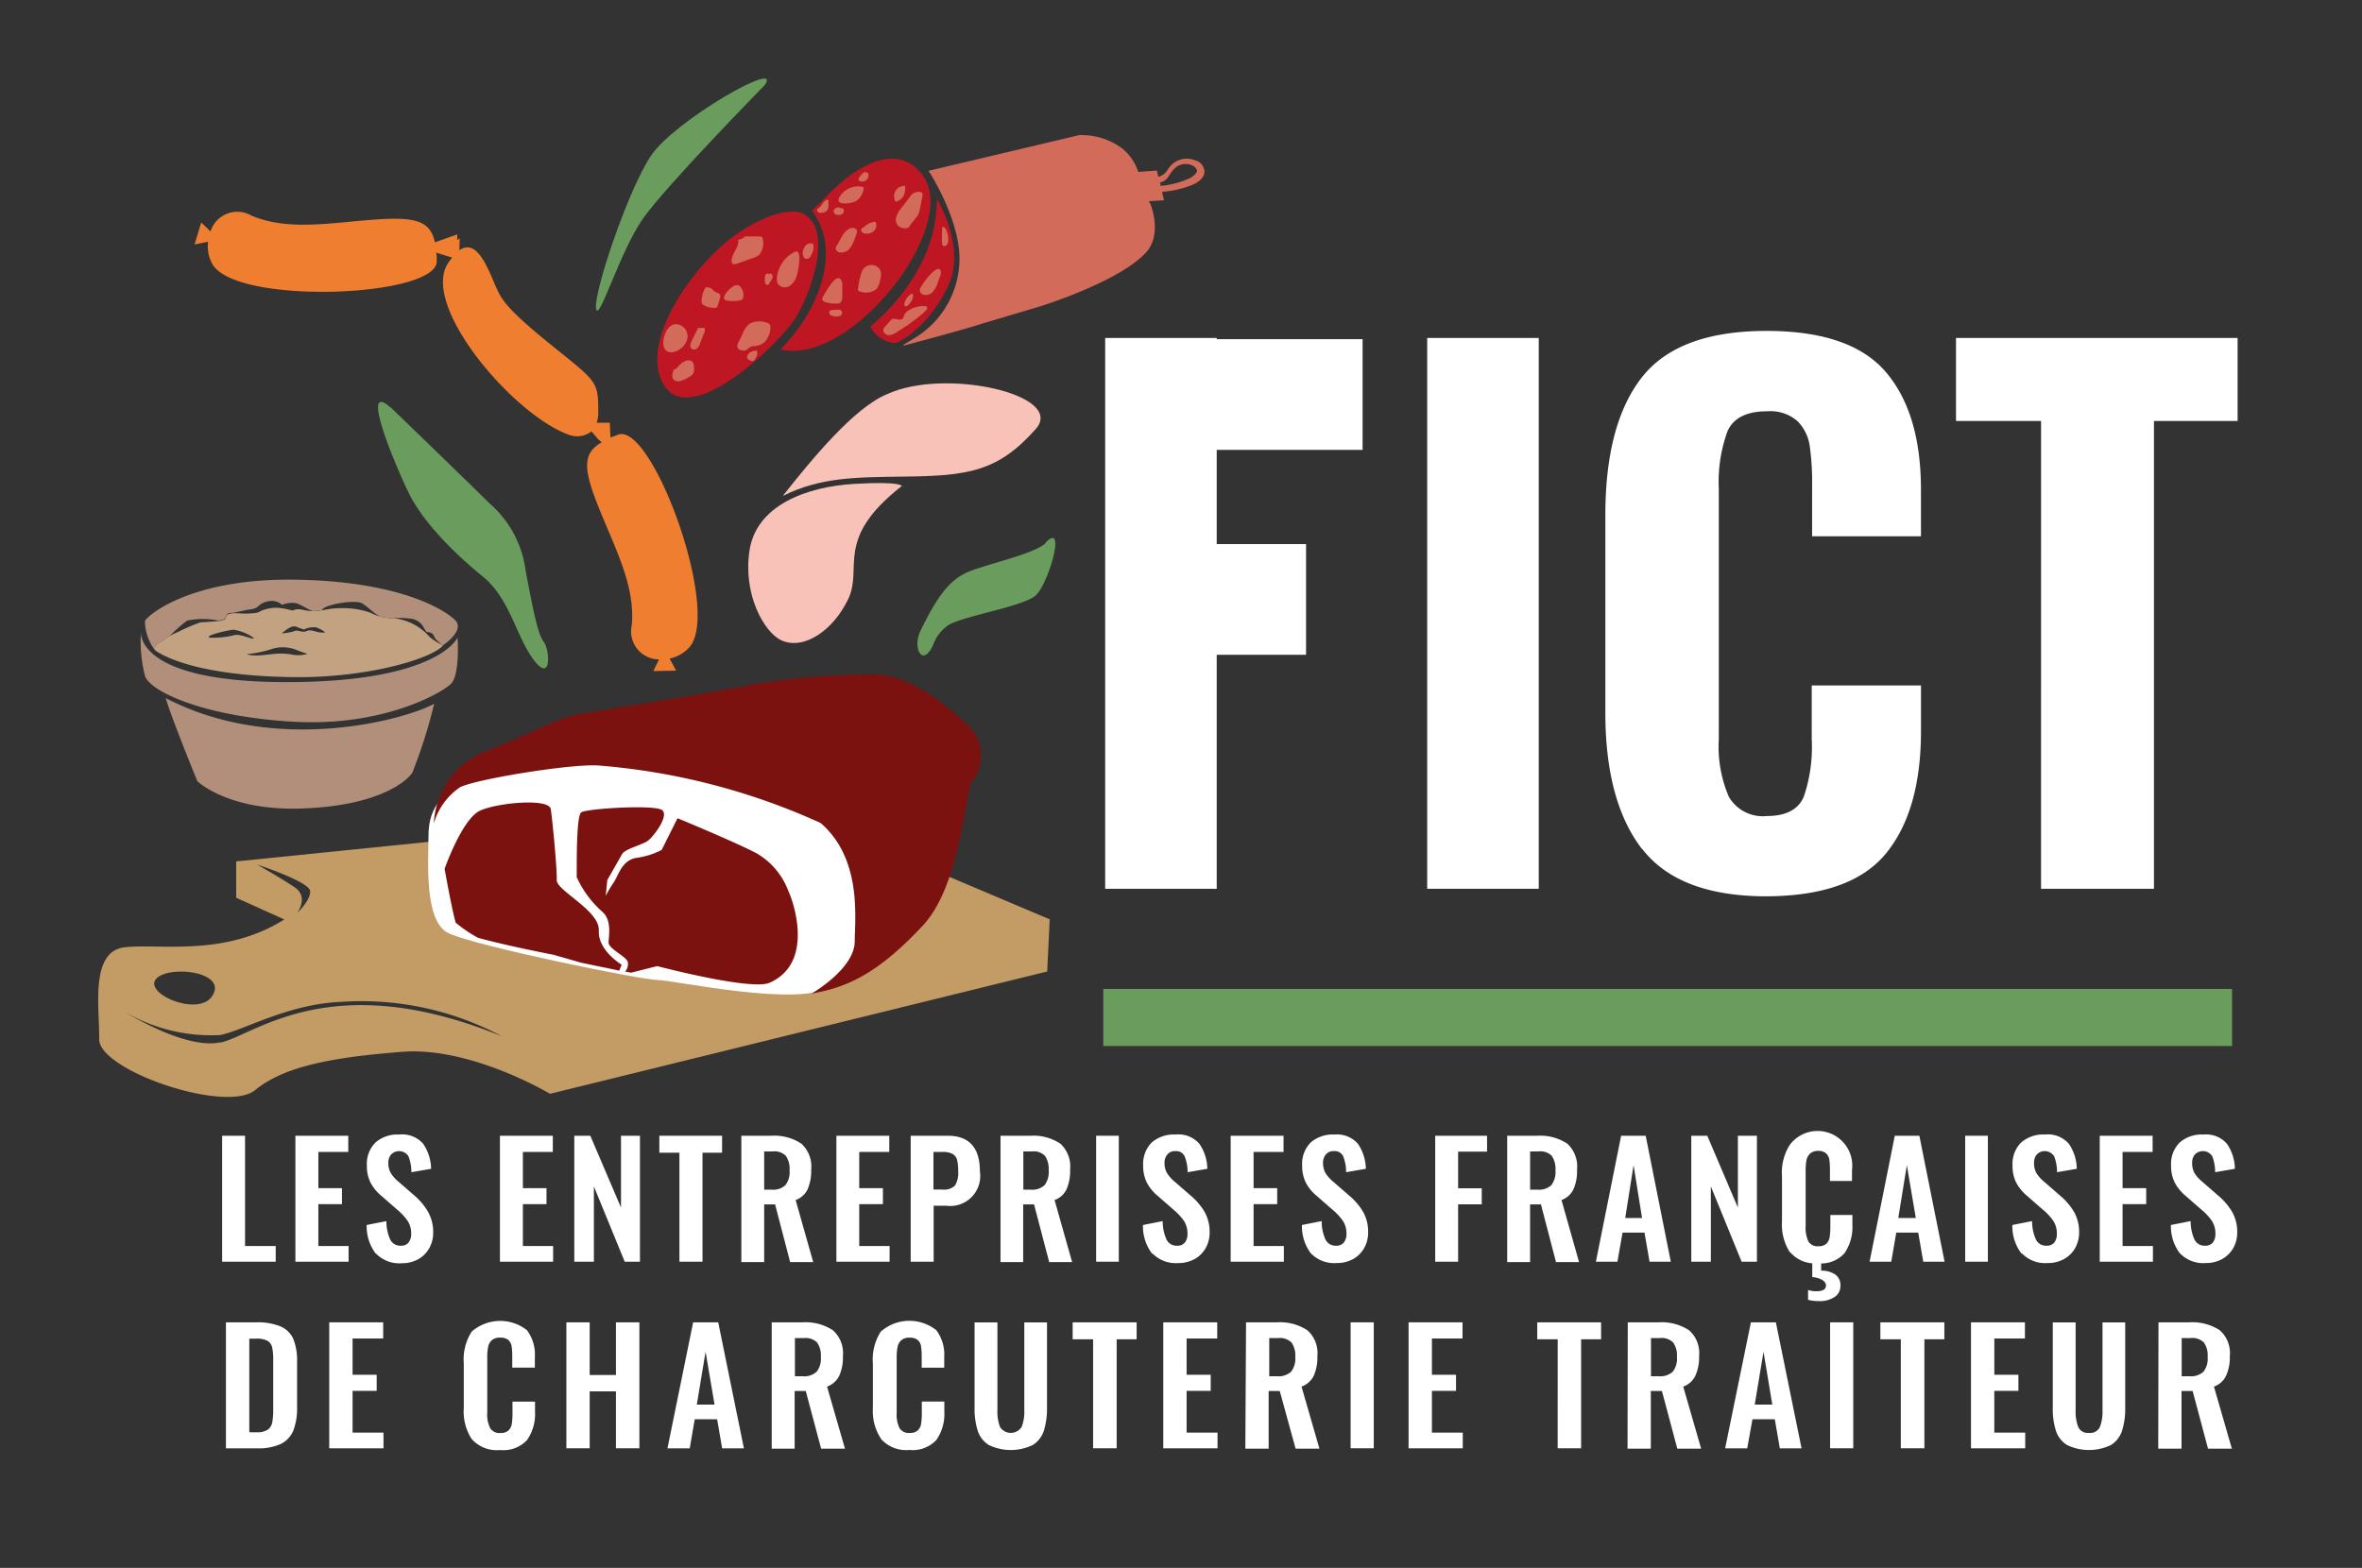 <svg xmlns="http://www.w3.org/2000/svg" xmlns:xlink="http://www.w3.org/1999/xlink" width="188.268" height="125" viewBox="0 0 188.268 125">
  <rect x="0" y="0" width="188.268" height="125" fill="#333333" stroke="none"/>
  <defs>
    <clipPath id="clip-path">
      <rect id="Rectangle_68" data-name="Rectangle 68" width="188.268" height="125" fill="none"/>
    </clipPath>
  </defs>
  <g id="Logo-FICT-OK" clip-path="url(#clip-path)">
    <path id="Tracé_106" data-name="Tracé 106" d="M22,79.94h0" transform="translate(-8.098 -29.424)" fill="#b28f7a"/>
    <line id="Ligne_5" data-name="Ligne 5" transform="translate(26.054 48.582)" fill="#b28f7a"/>
    <path id="Tracé_107" data-name="Tracé 107" d="M31.893,75.621a3.845,3.845,0,0,0,.48-.057h0c.114-.442,2.686-.878,3.223-.531s1.125.979,1.529,1.081h.221a.442.442,0,0,1-.088,0h-.07a3.829,3.829,0,0,0,.91.095,6.091,6.091,0,0,1,1.542.063,1.4,1.4,0,0,1,.79.575,3.558,3.558,0,0,0,.278.461.813.813,0,0,1,.474.139c.133.139.209.4.284.461a5.156,5.156,0,0,1,.392.367h0l.171.088c.449-.322,1.662-1.3.961-2-.859-.859-4.48-3.1-12.721-3.229S18.54,75.905,18.262,76.43a3.949,3.949,0,0,0,.784,2.306.632.632,0,0,1,.423-.594c.278-.088.3-.253.847-.556h-.032A11.152,11.152,0,0,1,21.618,76.4a6.186,6.186,0,0,1,2.528,0h-.082c.664-.076.6-.2.7-.423s.3-.183.531-.2h0l.948-.2c.436-.1.821-.076,1.024-.31a1.637,1.637,0,0,1,1.207-.436,1.264,1.264,0,0,1,.72.31A2.136,2.136,0,0,1,30.275,75c.367.076.979.518,1.371.632Z" transform="translate(-6.711 -26.919)" fill="#b28f7a"/>
    <rect id="Rectangle_62" data-name="Rectangle 62" width="8.891" height="43.912" transform="translate(113.758 26.945)" fill="#fff"/>
    <path id="Tracé_108" data-name="Tracé 108" d="M205.416,83.059q-2.926-3.792-2.926-10.875V56.442q0-7.261,2.9-10.976t9.946-3.716q6.717,0,9.517,3.286t2.793,9.4v3.684H218.97V54.079a20.9,20.9,0,0,0-.19-3.16,3.507,3.507,0,0,0-.979-1.978,3.273,3.273,0,0,0-2.408-.784q-2.446,0-3.16,1.573a11.76,11.76,0,0,0-.7,4.607V74.3a10.084,10.084,0,0,0,.809,4.607,3.133,3.133,0,0,0,3.04,1.517c1.485,0,2.49-.512,2.926-1.542a12.329,12.329,0,0,0,.632-4.581V70.016h8.708v3.634q0,6.319-2.768,9.732t-9.542,3.444q-7,0-9.921-3.792" transform="translate(-74.532 -15.367)" fill="#fff"/>
    <path id="Tracé_109" data-name="Tracé 109" d="M241.111,39.346H234.33V32.73h22.446v6.616h-6.667v37.3h-9Z" transform="translate(-78.423 -5.785)" fill="#fff"/>
    <path id="Tracé_110" data-name="Tracé 110" d="M125.959,68.26c-.79.834-4.386,1.624-6.035,2.256s-2.641,2.06-3.95,4.739c-.7,1.428.2,3.046,1.036,1.055a3.16,3.16,0,0,1,1.2-1.5c1.333-.758,5.953-1.466,6.951-2.363s2.477-5.978.771-4.19" transform="translate(-42.596 -24.986)" fill="#6a9c5d"/>
    <path id="Tracé_111" data-name="Tracé 111" d="M58.33,44.5c-.221.076-.43.158-.632.234l-.051-1.182H56.6a2.591,2.591,0,0,0,.126-.885c0-1.972-.076-2.313-2.022-3.918s-5.055-3.918-5.845-5.435c-.7-1.264-1.573-4.651-3.21-3.513l.038-.948-.2.133v-.449l-1.782.632c-.36-1.662-1.46-2.028-4.518-1.833-3.69.246-7.128.967-10.111-.3a2.231,2.231,0,0,0-3.254,1.264l-.746-.714-.524,1.75,1.074-.215a2.907,2.907,0,0,0,.373,1.833c2.035,3.254,17.94,2.566,17.852-.291a3.788,3.788,0,0,0-.038-.67l1.264.392c-.1.133-.209.265-.316.43-2.256,3.419,5.277,12.209,9.7,13.725a1.858,1.858,0,0,0,1.725-.3l.537.632.278.24c-1.472.847-1.491,2-.373,4.859,1.346,3.444,3.071,6.5,2.768,9.725a2.233,2.233,0,0,0,2.174,2.724l-.455.929,1.82-.032-.524-.961a2.919,2.919,0,0,0,1.6-.929c2.49-2.932-2.983-17.877-5.687-16.929" transform="translate(-9.04 -9.849)" fill="#f07e31"/>
    <path id="Tracé_112" data-name="Tracé 112" d="M66.886,101.68l-43.5,4.423V109l3.836,1.731c-4.815,3.014-9.927,1.9-12.721,2.218s-2,4.834-2.035,7.324,10.111,5.965,12.436,4.057,6.212-2.616,11.709-3.046S48.4,124.631,48.4,124.631l39.628-9.751.2-4.158ZM25.04,106.35s4.2,1.371,4.24,2.123-1.036,1.738-1.036,1.738.967-1.264-.2-2.047-3-1.814-3-1.814m-7.754,8.891c1.409-.815,5.371-.2,4.183,1.6s-6.1-.48-4.183-1.6m4.841,5.283c-2.812.632-7.709-2.477-7.709-2.477a13.607,13.607,0,0,0,7.653,1.9c1.757-.291,5.34-2.471,9.694-2.648a23.757,23.757,0,0,1,12.8,2.749c-13.612-5.574-19.627-.133-22.433.5" transform="translate(-4.56 -37.426)" fill="#c39b65"/>
    <path id="Tracé_113" data-name="Tracé 113" d="M75.3,96.358s-14.136-.961-17.428.689-3.842,3.16-3.842,5.055-.379,6.787,1.643,7.684c2.395,1.068,15.368,3.709,16.607,3.709s11.255,2.193,13.719.55,7.962-6.18,3.848-10.433-14.534-7.273-14.534-7.273" transform="translate(-19.878 -35.365)" fill="#fff"/>
    <path id="Tracé_114" data-name="Tracé 114" d="M68.371,111.429c.063-1.58-3.393-3.16-3.355-4.006s-.335-4.765-.474-5.649-4.2-.524-5.63.12-2.831,4.638-2.831,4.638.524,2.983.878,4.291a11.1,11.1,0,0,0,1.776,1.207c2.25.632,6.035,1.359,6.035,1.359l2.2.632,3.033.632.19-.474s-1.9-1.131-1.82-2.711" transform="translate(-20.642 -37.267)" fill="#7c120f"/>
    <path id="Tracé_115" data-name="Tracé 115" d="M89.47,108.17a5.833,5.833,0,0,0-2.37-2.641c-1.637-.872-6.319-2.806-6.319-2.806l-1.264,2.528a6.149,6.149,0,0,1-2,.632c-1.169.171-1.441,1.4-1.826,1.965a9.371,9.371,0,0,0-.632,1.068l.126-1.264s.935-1.637,1.175-2.066,1.63-.733,2.079-1.081,1.687-1.972,1.118-2.427-6.022-.133-6.452.183-.341,4.72-.36,5.156a8.136,8.136,0,0,0,2.054,2.774c.752.664.506,1.9.487,2.427s1.479,1.15,1.536,1.592a.91.91,0,0,1-.215.739l.48.088,2.073-.524s7.463,1.965,8.948,1.333c3.792-1.662,1.662-6.951,1.662-6.951Z" transform="translate(-26.778 -37.49)" fill="#7c120f"/>
    <path id="Tracé_116" data-name="Tracé 116" d="M96.932,88.869s-3.741-3.937-7.406-3.792a59.2,59.2,0,0,0-9.637.847c-2.047.461-9.416,1.611-12.638,2.174-2.092.082-4.379,1.555-8.436,3.122a6.548,6.548,0,0,0-4.095,5.738,5.264,5.264,0,0,1,2.073-2.869c1.144-.632,8.847-1.9,11.059-1.744a52.772,52.772,0,0,1,17.694,4.581c3.337,2.869,2.724,7.678,2.724,9.422,0,2.212-3.438,4.177-3.438,4.177,2.945-.493,5.4-1.719,8.847-5.4,2.686-2.875,3.16-8.594,3.848-11.375a3.577,3.577,0,0,0,.733-1.5c.07-.038.07-.076,0-.1a3.16,3.16,0,0,0-1.34-3.3" transform="translate(-20.141 -31.314)" fill="#7c120f"/>
    <path id="Tracé_117" data-name="Tracé 117" d="M48.693,51.139s6.471,6.256,7.905,7.684a8.506,8.506,0,0,1,2.85,5.34c.55,2.875.954,5.055,1.447,5.687s.632,3.318-.79,1.441-1.9-4.9-4.082-6.673-4.752-4.3-5.908-6.686-3.905-9.011-1.422-6.768" transform="translate(-17.552 -18.664)" fill="#6a9c5d"/>
    <path id="Tracé_118" data-name="Tracé 118" d="M88.607,10.446S80.8,18.4,78.92,21.069s-3.526,8.36-3.747,7.185,2.5-9.371,4.373-12.183,10.623-7.811,9.062-5.624" transform="translate(-27.665 -3.647)" fill="#6a9c5d"/>
    <path id="Tracé_119" data-name="Tracé 119" d="M134.057,19.682a.632.632,0,1,0-.815.689c.158-.164.847-.468.815-.689" transform="translate(-48.881 -7.044)" fill="#fff"/>
    <path id="Tracé_120" data-name="Tracé 120" d="M128.377,33.636a2.446,2.446,0,0,1,1.175,1.706,3.04,3.04,0,0,1-1.744.632.512.512,0,0,1-.4-.12.506.506,0,0,1-.095-.329,3.173,3.173,0,0,1,1.068-1.9" transform="translate(-46.86 -12.379)" fill="#fff"/>
    <path id="Tracé_121" data-name="Tracé 121" d="M131.792,34.054a1.087,1.087,0,0,0-.411-.67.7.7,0,0,0-.765-.032.518.518,0,0,0-.152.7.91.91,0,0,0,.8.234.708.708,0,0,0,.322-.07.234.234,0,0,0,.114-.278" transform="translate(-47.993 -12.24)" fill="#fff"/>
    <path id="Tracé_122" data-name="Tracé 122" d="M115.072,25.06s2.338,3.792.948,6.869-3.792,4.619-4.3,4.645a2.384,2.384,0,0,1-1.953-1.327s5.422-4.133,5.3-10.187" transform="translate(-40.404 -9.224)" fill="#be1622"/>
    <path id="Tracé_123" data-name="Tracé 123" d="M101.883,23.251s5.1-5.864,7.95-1.82S104.069,36.6,98.42,35.22c2.837-2.78,5.055-7.7,2.528-11.059Z" transform="translate(-36.226 -7.365)" fill="#be1622"/>
    <path id="Tracé_124" data-name="Tracé 124" d="M94.381,26.793s-1.586-.689-4.992,1.58-8.108,8.714-5.94,12.177,9.144-3.33,10.4-5.258,3.254-7.349.531-8.5" transform="translate(-30.513 -9.826)" fill="#be1622"/>
    <path id="Tracé_125" data-name="Tracé 125" d="M103.8,36.527c-.063.1-.126.227-.07.329a.335.335,0,0,0,.2.133,2.616,2.616,0,0,0,.942.133.569.569,0,0,0,.253-.057c.164-.1.183-.341.183-.537v-.8a.885.885,0,0,0-.107-.512c-.4-.569-1.226,1.03-1.4,1.308" transform="translate(-38.172 -12.919)" fill="#d36b5a"/>
    <path id="Tracé_126" data-name="Tracé 126" d="M105.091,39.081a.872.872,0,0,0-.284,0,.215.215,0,0,0-.1.411.632.632,0,0,0,.265.088.777.777,0,0,0,.48-.032.278.278,0,0,0,.107-.411c-.126-.139-.367-.044-.55-.107" transform="translate(-38.493 -14.366)" fill="#d36b5a"/>
    <path id="Tracé_127" data-name="Tracé 127" d="M108.554,33.887a5.8,5.8,0,0,0-.322,1.384.322.322,0,0,0,0,.19.3.3,0,0,0,.2.1,1.314,1.314,0,0,0,1.264-.215,1.517,1.517,0,0,0,.3-.758,1.074,1.074,0,0,0-.025-.8.815.815,0,0,0-1.39.07" transform="translate(-39.833 -12.307)" fill="#d36b5a"/>
    <path id="Tracé_128" data-name="Tracé 128" d="M106,29.275c-.183.272-.3.581-.487.853a.632.632,0,0,0-.107.215.36.36,0,0,0,.31.36.859.859,0,0,0,.822-.322,2.528,2.528,0,0,0,.411-.828c.114-.316.341-.676-.095-.79-.335-.082-.689.278-.853.512" transform="translate(-38.799 -10.583)" fill="#d36b5a"/>
    <path id="Tracé_129" data-name="Tracé 129" d="M108.822,28.426a1.5,1.5,0,0,1,.815-.442.12.12,0,0,1,.164.076.632.632,0,0,1-.145.632.878.878,0,0,1-.632.234.461.461,0,0,1-.36-.152.215.215,0,0,1,.088-.329" transform="translate(-39.981 -10.296)" fill="#d36b5a"/>
    <path id="Tracé_130" data-name="Tracé 130" d="M114.423,24.29a1.106,1.106,0,0,0-.291.3l-.7.91a2.079,2.079,0,0,0-.392.676.746.746,0,0,0,.139.733.847.847,0,0,0,.506.2.506.506,0,0,0,.259-.032c.133-.063.2-.209.272-.329a8.372,8.372,0,0,0,.556-.7,1.807,1.807,0,0,0,.145-.487l.19-.948a.5.5,0,0,0,0-.3c-.088-.183-.556-.107-.682,0" transform="translate(-41.594 -8.909)" fill="#d36b5a"/>
    <path id="Tracé_131" data-name="Tracé 131" d="M113.631,23.955a.948.948,0,0,1-.632.733.133.133,0,0,1-.12,0,.152.152,0,0,1-.038-.07.891.891,0,0,1,.076-.822.878.878,0,0,1,.733-.348,1.371,1.371,0,0,1,0,.455" transform="translate(-41.51 -8.631)" fill="#d36b5a"/>
    <path id="Tracé_132" data-name="Tracé 132" d="M107.177,24.676a1.409,1.409,0,0,0,.594-.967.164.164,0,0,0,0-.095.183.183,0,0,0-.107-.063,1.731,1.731,0,0,0-1.782.758c-.543.809.967.588,1.3.367" transform="translate(-38.93 -8.657)" fill="#d36b5a"/>
    <path id="Tracé_133" data-name="Tracé 133" d="M105.639,26.189a.411.411,0,0,0-.4.095.291.291,0,0,0,0,.4.436.436,0,0,0,.2.076.543.543,0,0,0,.36-.044.31.31,0,0,0,.171-.3.215.215,0,0,0-.265-.183" transform="translate(-38.706 -9.633)" fill="#d36b5a"/>
    <path id="Tracé_134" data-name="Tracé 134" d="M108.834,21.64a1.194,1.194,0,0,0-.531.569.133.133,0,0,0,0,.107.107.107,0,0,0,.07.07.493.493,0,0,0,.676-.632l-.221-.07" transform="translate(-39.86 -7.965)" fill="#d36b5a"/>
    <path id="Tracé_135" data-name="Tracé 135" d="M103.107,25.9c.19-.051.291-.24.4-.4s.278-.329.468-.284c-.038.3.076.632-.139.872a.632.632,0,0,1-.385.152.442.442,0,0,1-.284-.032.183.183,0,0,1-.076-.246" transform="translate(-37.937 -9.279)" fill="#d36b5a"/>
    <path id="Tracé_136" data-name="Tracé 136" d="M93.186,29.829H94.45a.36.36,0,0,1,.259.07.341.341,0,0,1,.063.209,1.416,1.416,0,0,1-.3,1.188,1.535,1.535,0,0,1-.487.246l-1.226.442c-.145.051-.329.095-.423,0a.3.3,0,0,1-.063-.177c0-.632.632-1.125.531-1.719a.992.992,0,0,0,.524-.215" transform="translate(-33.963 -10.978)" fill="#d36b5a"/>
    <path id="Tracé_137" data-name="Tracé 137" d="M88.813,36.25a2.332,2.332,0,0,0-.316,1.043.48.48,0,0,0,.038.265.518.518,0,0,0,.183.145,1.605,1.605,0,0,0,.84.183.278.278,0,0,0,.158-.051.335.335,0,0,0,.051-.107l.177-.55a.47.47,0,0,0,0-.392.556.556,0,0,0-.2-.1c-.468-.183-.341-.449-.91-.436" transform="translate(-32.572 -13.343)" fill="#d36b5a"/>
    <path id="Tracé_138" data-name="Tracé 138" d="M91.366,37.129a.367.367,0,0,0,.114.051,2.913,2.913,0,0,0,1.169,0c.417-.082.215-1.175-.291-1.22-.373,0-1.232.853-.992,1.156" transform="translate(-33.615 -13.236)" fill="#d36b5a"/>
    <path id="Tracé_139" data-name="Tracé 139" d="M85.141,41.039a.961.961,0,0,1,.436,1.03,1.352,1.352,0,0,1-.221.474c-.436.632-1.624.979-1.687-.076-.044-.777.537-1.978,1.472-1.428" transform="translate(-30.796 -15.054)" fill="#d36b5a"/>
    <path id="Tracé_140" data-name="Tracé 140" d="M87.66,41.446l-.48.948c-.095.2-.177.48,0,.632a.348.348,0,0,0,.442-.038,1.036,1.036,0,0,0,.24-.411c.107-.284.221-.562.329-.84.051-.126.088-.291,0-.367a.3.3,0,0,0-.2,0h-.329" transform="translate(-32.051 -15.222)" fill="#d36b5a"/>
    <path id="Tracé_141" data-name="Tracé 141" d="M85.1,46.146c.272-.335.632-.7,1.03-.676a.385.385,0,0,1,.246.082.632.632,0,0,1,.152.436.9.9,0,0,1-.063.518.878.878,0,0,1-.385.322,2.6,2.6,0,0,1-.588.272.588.588,0,0,1-.569-.088c-.209-.2-.107-.55,0-.821" transform="translate(-31.212 -16.736)" fill="#d36b5a"/>
    <path id="Tracé_142" data-name="Tracé 142" d="M95.243,42.129a1.757,1.757,0,0,0,.4-1.024.417.417,0,0,0-.082-.348.423.423,0,0,0-.228-.107,1.668,1.668,0,0,0-1.352.088,1.858,1.858,0,0,0-.556.8c-.1.221-.2.442-.31.632s-.164.442,0,.588a.487.487,0,0,0,.3.107.468.468,0,0,0,.36-.057.815.815,0,0,1,.632-.291,1.327,1.327,0,0,0,.872-.417" transform="translate(-34.238 -14.925)" fill="#d36b5a"/>
    <path id="Tracé_143" data-name="Tracé 143" d="M99.568,33.659a1.416,1.416,0,0,1-.581.822.689.689,0,0,1-.91-.171.885.885,0,0,1-.082-.518,2.572,2.572,0,0,1,1.4-2.028.221.221,0,0,1,.215-.032c.367.177.057,1.656-.038,1.934" transform="translate(-36.066 -11.674)" fill="#d36b5a"/>
    <path id="Tracé_144" data-name="Tracé 144" d="M96.8,34.551a.164.164,0,0,0-.227,0,.411.411,0,0,0-.1.234,1.7,1.7,0,0,0,0,.31.392.392,0,0,0,.057.24.171.171,0,0,0,.221.057.2.2,0,0,0,.057-.07c.051-.07.095-.145.139-.215a.714.714,0,0,0,.145-.341.24.24,0,0,0-.209-.265" transform="translate(-35.508 -12.699)" fill="#d36b5a"/>
    <path id="Tracé_145" data-name="Tracé 145" d="M102.112,30.7a.518.518,0,0,0-.632.114.942.942,0,0,0-.221.632.449.449,0,0,0,.164.392.341.341,0,0,0,.385-.076.992.992,0,0,0,.2-.367.923.923,0,0,0,0-.878" transform="translate(-37.271 -11.234)" fill="#d36b5a"/>
    <path id="Tracé_146" data-name="Tracé 146" d="M94.945,44.2a.682.682,0,0,0-.632.272.329.329,0,0,0-.076.272c.044.152.209.209.354.253a.265.265,0,0,0,.139,0,.272.272,0,0,0,.139-.139,1.194,1.194,0,0,0,.171-.392.4.4,0,0,0-.12-.385" transform="translate(-34.685 -16.225)" fill="#d36b5a"/>
    <path id="Tracé_147" data-name="Tracé 147" d="M116.062,35.449a.442.442,0,0,0,0,.322.335.335,0,0,0,.158.177.708.708,0,0,0,.821-.171,2.01,2.01,0,0,0,.423-.784l.183-.5a.632.632,0,0,0,.051-.379c-.24-.746-1.523,1.068-1.611,1.333" transform="translate(-42.709 -12.492)" fill="#d36b5a"/>
    <path id="Tracé_148" data-name="Tracé 148" d="M114.653,37.05a1.188,1.188,0,0,0-.581.784.209.209,0,0,0,0,.152.158.158,0,0,0,.2.051.423.423,0,0,0,.171-.145c.2-.24.4-.55.278-.828" transform="translate(-41.982 -13.637)" fill="#d36b5a"/>
    <path id="Tracé_149" data-name="Tracé 149" d="M113.643,38.852a1.011,1.011,0,0,0-.512.379c-.076.139-.088.316-.215.411-.221.152-.55-.095-.79,0a.632.632,0,0,0-.152.139l-.411.468a.632.632,0,0,0-.133.2c-.076.227.152.461.385.48a1.112,1.112,0,0,0,.632-.215,17.606,17.606,0,0,0,2.1-1.5c1.043-.859-.36-.632-.935-.379" transform="translate(-41.01 -14.207)" fill="#d36b5a"/>
    <path id="Tracé_150" data-name="Tracé 150" d="M118.83,28.58a8.544,8.544,0,0,0-.032,1.333.291.291,0,0,0,.032.145.227.227,0,0,0,.341,0,.518.518,0,0,0,.12-.373,1.9,1.9,0,0,0-.158-.834c-.063-.152-.234-.316-.373-.221" transform="translate(-43.713 -10.52)" fill="#d36b5a"/>
    <path id="Tracé_151" data-name="Tracé 151" d="M137.249,19.083a1.744,1.744,0,0,0-1.858.259,2.433,2.433,0,0,0-.417.493,1.093,1.093,0,0,1-.72.531l-.107-.493-1.491.107a3.987,3.987,0,0,0-1.264-1.858,5.428,5.428,0,0,0-3.444-1.074l-12.006,2.844s2.686,4.076,2.452,7.45a7.393,7.393,0,0,1-3.482,5.833c-1.017.632-1.34.758-.562.55,1.814-.487,4.973-1.346,5.795-1.63l4.708-1.4c3.754-1.226,7.1-2.818,8.43-4.3s.348-3.842.348-3.842l-.133-.24,1.207-.076-.152-.67A7.975,7.975,0,0,0,137,21c.771-.348.935-.765.935-1.049a1,1,0,0,0-.632-.866m-.632,1.434a7.008,7.008,0,0,1-2.224.575l-.057-.265c.569-.158.632-.455.872-.771a1.788,1.788,0,0,1,.341-.4,1.264,1.264,0,0,1,1.346-.2c.24.114.385.278.385.436s-.24.436-.664.632" transform="translate(-41.93 -6.274)" fill="#d36b5a"/>
    <rect id="Rectangle_63" data-name="Rectangle 63" width="89.973" height="4.55" transform="translate(87.938 78.845)" fill="#6a9c5d"/>
    <g id="letters" transform="translate(17.706 90.402)">
      <path id="Tracé_152" data-name="Tracé 152" d="M15.63,133.38h1.826v8.79H19.9v1.251H15.63Z" transform="translate(-15.63 -133.234)" fill="#fff"/>
      <path id="Tracé_153" data-name="Tracé 153" d="M24.87,133.38h4.215v1.289H26.7v2.888h1.883v1.276H26.7v3.337H29.11v1.251H24.87Z" transform="translate(-19.031 -133.234)" fill="#fff"/>
      <path id="Tracé_154" data-name="Tracé 154" d="M46.982,152.637a3.608,3.608,0,0,1-.733-2.294l1.573-.31a3.5,3.5,0,0,0,.3,1.46.878.878,0,0,0,.834.5.739.739,0,0,0,.632-.253,1.055,1.055,0,0,0,.209-.689,1.839,1.839,0,0,0-.265-1.011,4.424,4.424,0,0,0-.84-.91l-1.264-1.106a3.457,3.457,0,0,1-.872-1.062,2.976,2.976,0,0,1-.291-1.365,2.4,2.4,0,0,1,.689-1.833,2.66,2.66,0,0,1,1.9-.632,2.205,2.205,0,0,1,1.9.739,3.652,3.652,0,0,1,.632,1.991l-1.573.272a3.5,3.5,0,0,0-.227-1.264.886.886,0,0,0-1.384-.152,1,1,0,0,0-.227.676,1.618,1.618,0,0,0,.2.815,3.008,3.008,0,0,0,.632.7l1.264,1.1a5,5,0,0,1,1.087,1.314,3.273,3.273,0,0,1,.392,1.611,2.483,2.483,0,0,1-.316,1.264,2.275,2.275,0,0,1-.885.878,2.68,2.68,0,0,1-1.314.316,2.585,2.585,0,0,1-2.041-.771" transform="translate(-34.729 -143.081)" fill="#fff"/>
      <path id="Tracé_155" data-name="Tracé 155" d="M50.67,133.38h4.215v1.289H52.5v2.888h1.883v1.276H52.5v3.337H54.91v1.251H50.67Z" transform="translate(-28.528 -133.234)" fill="#fff"/>
      <path id="Tracé_156" data-name="Tracé 156" d="M60.05,133.38h1.276l2.446,5.725V133.38h1.51v10.041H64.069l-2.458-6v6H60.05Z" transform="translate(-31.98 -133.234)" fill="#fff"/>
      <path id="Tracé_157" data-name="Tracé 157" d="M72.379,134.732h-1.6V133.38h5v1.352H74.218v8.689H72.379Z" transform="translate(-35.93 -133.234)" fill="#fff"/>
      <path id="Tracé_158" data-name="Tracé 158" d="M93.51,143.286h2.42a3.861,3.861,0,0,1,2.363.632,2.446,2.446,0,0,1,.784,2.066,3.741,3.741,0,0,1-.278,1.555,1.681,1.681,0,0,1-.961.872l1.4,4.948H97.4l-1.2-4.6H95.33v4.6H93.51Zm2.408,4.3a1.447,1.447,0,0,0,1.106-.36,1.706,1.706,0,0,0,.329-1.175,1.826,1.826,0,0,0-.291-1.156,1.264,1.264,0,0,0-1.049-.36H95.33v3.052Z" transform="translate(-52.126 -143.14)" fill="#fff"/>
      <path id="Tracé_159" data-name="Tracé 159" d="M93.11,133.38h4.215v1.289H94.93v2.888h1.889v1.276H94.93v3.337h2.42v1.251H93.11Z" transform="translate(-44.149 -133.234)" fill="#fff"/>
      <path id="Tracé_160" data-name="Tracé 160" d="M114.87,143.29h2.951q2.566,0,2.566,2.85a2.392,2.392,0,0,1-2.686,2.73h-1v4.461H114.87Zm2.528,4.291a1.264,1.264,0,0,0,1-.316,1.9,1.9,0,0,0,.259-1.137,3.647,3.647,0,0,0-.088-.91.771.771,0,0,0-.354-.474,1.637,1.637,0,0,0-.822-.164h-.708v3Z" transform="translate(-59.988 -143.144)" fill="#fff"/>
      <path id="Tracé_161" data-name="Tracé 161" d="M126.2,143.286h2.4a3.88,3.88,0,0,1,2.37.632,2.465,2.465,0,0,1,.777,2.066,3.64,3.64,0,0,1-.278,1.555,1.662,1.662,0,0,1-.961.872l1.4,4.948H130.08l-1.207-4.6h-.866v4.6H126.2Zm2.4,4.3a1.453,1.453,0,0,0,1.112-.36,1.744,1.744,0,0,0,.329-1.175,1.9,1.9,0,0,0-.291-1.156,1.264,1.264,0,0,0-1.049-.36h-.682v3.052Z" transform="translate(-64.158 -143.14)" fill="#fff"/>
      <rect id="Rectangle_64" data-name="Rectangle 64" width="1.807" height="10.041" transform="translate(69.663 0.146)" fill="#fff"/>
      <path id="Tracé_162" data-name="Tracé 162" d="M144.9,152.637a3.608,3.608,0,0,1-.733-2.294l1.574-.31a3.5,3.5,0,0,0,.3,1.46.878.878,0,0,0,.834.5.739.739,0,0,0,.632-.253,1.055,1.055,0,0,0,.209-.689,1.839,1.839,0,0,0-.265-1.011,4.639,4.639,0,0,0-.84-.91l-1.264-1.106a3.457,3.457,0,0,1-.872-1.062,2.977,2.977,0,0,1-.291-1.365,2.42,2.42,0,0,1,.682-1.833,2.686,2.686,0,0,1,1.9-.632,2.205,2.205,0,0,1,1.9.739,3.652,3.652,0,0,1,.632,1.991l-1.573.272a3.343,3.343,0,0,0-.234-1.264.733.733,0,0,0-.746-.417.758.758,0,0,0-.632.265,1,1,0,0,0-.227.676,1.561,1.561,0,0,0,.2.815,3.008,3.008,0,0,0,.632.7l1.264,1.1a5,5,0,0,1,1.106,1.3,3.273,3.273,0,0,1,.392,1.611,2.483,2.483,0,0,1-.316,1.264,2.275,2.275,0,0,1-.885.878,2.679,2.679,0,0,1-1.314.316,2.584,2.584,0,0,1-2.041-.771" transform="translate(-70.771 -143.081)" fill="#fff"/>
      <path id="Tracé_163" data-name="Tracé 163" d="M142.84,133.38h4.215v1.289h-2.389v2.888h1.883v1.276h-1.883v3.337h2.414v1.251h-4.24Z" transform="translate(-62.453 -133.234)" fill="#fff"/>
      <path id="Tracé_164" data-name="Tracé 164" d="M164.952,152.638a3.608,3.608,0,0,1-.733-2.294l1.573-.31a3.5,3.5,0,0,0,.3,1.46.878.878,0,0,0,.834.5.739.739,0,0,0,.632-.253,1.055,1.055,0,0,0,.209-.689,1.839,1.839,0,0,0-.265-1.011,4.638,4.638,0,0,0-.84-.91l-1.264-1.106a3.457,3.457,0,0,1-.872-1.062,2.977,2.977,0,0,1-.291-1.365,2.42,2.42,0,0,1,.682-1.833,2.686,2.686,0,0,1,1.9-.632,2.205,2.205,0,0,1,1.864.739,3.653,3.653,0,0,1,.632,1.991l-1.573.272a3.343,3.343,0,0,0-.234-1.264.733.733,0,0,0-.746-.417.758.758,0,0,0-.632.265,1,1,0,0,0-.228.676,1.618,1.618,0,0,0,.2.815,3.008,3.008,0,0,0,.632.7l1.264,1.1a5,5,0,0,1,1.106,1.3,3.2,3.2,0,0,1,.392,1.611,2.484,2.484,0,0,1-.316,1.264,2.275,2.275,0,0,1-.885.878,2.679,2.679,0,0,1-1.314.316,2.585,2.585,0,0,1-2.041-.771" transform="translate(-78.151 -143.083)" fill="#fff"/>
      <path id="Tracé_165" data-name="Tracé 165" d="M168.64,133.38h4.133v1.264h-2.307v2.926h1.883v1.276h-1.883v4.575H168.64Z" transform="translate(-71.95 -133.234)" fill="#fff"/>
      <path id="Tracé_166" data-name="Tracé 166" d="M190.11,143.286h2.42a3.893,3.893,0,0,1,2.37.632,2.464,2.464,0,0,1,.777,2.066,3.64,3.64,0,0,1-.278,1.555,1.662,1.662,0,0,1-.961.872l1.4,4.948H194l-1.2-4.6h-.866v4.6H190.11Zm2.408,4.3a1.46,1.46,0,0,0,1.112-.36,1.744,1.744,0,0,0,.329-1.175,1.9,1.9,0,0,0-.291-1.156,1.264,1.264,0,0,0-1.049-.36h-.682v3.052Z" transform="translate(-87.682 -143.14)" fill="#fff"/>
      <path id="Tracé_167" data-name="Tracé 167" d="M203.31,143.29h1.959l2,10.041h-1.694l-.4-2.319h-1.75l-.411,2.319H201.3Zm1.668,6.559-.676-4.215-.664,4.215Z" transform="translate(-91.801 -143.144)" fill="#fff"/>
      <path id="Tracé_168" data-name="Tracé 168" d="M200.94,133.38h1.276l2.439,5.725V133.38h1.517v10.041h-1.22l-2.452-6v6H200.94Z" transform="translate(-83.839 -133.234)" fill="#fff"/>
      <path id="Tracé_169" data-name="Tracé 169" d="M225.395,152.5a4.1,4.1,0,0,1-.632-2.471v-3.583a4.107,4.107,0,0,1,.632-2.528,2.767,2.767,0,0,1,4.948,2.028v.866h-1.757v-.866a5.687,5.687,0,0,0-.051-.84.815.815,0,0,0-.259-.493.878.878,0,0,0-.632-.2.929.929,0,0,0-.632.209.98.98,0,0,0-.3.543,4.844,4.844,0,0,0-.063.885v4.354a2.528,2.528,0,0,0,.221,1.232.847.847,0,0,0,.8.379.91.91,0,0,0,.632-.2.961.961,0,0,0,.259-.531,5.307,5.307,0,0,0,.057-.872v-.891h1.757v.8a3.652,3.652,0,0,1-.632,2.25,2.477,2.477,0,0,1-2.111.8,2.578,2.578,0,0,1-2.212-.878m1.422,3.792v-.784a2.016,2.016,0,0,0,.67.1c.506,0,.758-.152.758-.461s-.367-.594-1.093-.67v-1.264h.708v.758a1.9,1.9,0,0,1,1.118.3,1.011,1.011,0,0,1,.417.872,1.036,1.036,0,0,1-.48.935,2.1,2.1,0,0,1-1.207.316,3.311,3.311,0,0,1-.935-.114" transform="translate(-100.432 -143.059)" fill="#fff"/>
      <path id="Tracé_170" data-name="Tracé 170" d="M237.829,143.29h1.959l2.01,10.041h-1.7l-.4-2.319h-1.75l-.4,2.319H235.82Zm1.675,6.559-.714-4.215-.682,4.215Z" transform="translate(-104.507 -143.144)" fill="#fff"/>
      <rect id="Rectangle_65" data-name="Rectangle 65" width="1.807" height="10.041" transform="translate(138.934 0.146)" fill="#fff"/>
      <path id="Tracé_171" data-name="Tracé 171" d="M254.568,152.636a3.57,3.57,0,0,1-.739-2.294l1.573-.31a3.5,3.5,0,0,0,.3,1.46.878.878,0,0,0,.84.5.758.758,0,0,0,.632-.253,1.087,1.087,0,0,0,.2-.689,1.839,1.839,0,0,0-.265-1.011,4.272,4.272,0,0,0-.84-.91l-1.264-1.106a3.551,3.551,0,0,1-.872-1.062,2.977,2.977,0,0,1-.291-1.365,2.4,2.4,0,0,1,.689-1.833,2.673,2.673,0,0,1,1.9-.632,2.193,2.193,0,0,1,1.9.739,3.6,3.6,0,0,1,.632,1.991l-1.573.272a3.5,3.5,0,0,0-.228-1.264.886.886,0,0,0-1.384-.152,1,1,0,0,0-.221.676,1.618,1.618,0,0,0,.19.815,3.008,3.008,0,0,0,.632.7l1.264,1.1a5,5,0,0,1,1.106,1.3,3.21,3.21,0,0,1,.4,1.611,2.527,2.527,0,0,1-.316,1.264,2.332,2.332,0,0,1-.891.878,2.679,2.679,0,0,1-1.314.316,2.559,2.559,0,0,1-2.035-.771" transform="translate(-111.135 -143.081)" fill="#fff"/>
      <path id="Tracé_172" data-name="Tracé 172" d="M252.46,133.38h4.215v1.289H254.28v2.888h1.883v1.276H254.28v3.337h2.42v1.251h-4.24Z" transform="translate(-102.802 -133.234)" fill="#fff"/>
      <path id="Tracé_173" data-name="Tracé 173" d="M274.568,152.638a3.57,3.57,0,0,1-.739-2.294l1.573-.31a3.5,3.5,0,0,0,.3,1.46.878.878,0,0,0,.84.5.758.758,0,0,0,.632-.253,1.087,1.087,0,0,0,.2-.689,1.839,1.839,0,0,0-.265-1.011,4.272,4.272,0,0,0-.84-.91l-1.264-1.106a3.551,3.551,0,0,1-.872-1.062,2.976,2.976,0,0,1-.291-1.365,2.4,2.4,0,0,1,.689-1.833,2.673,2.673,0,0,1,1.9-.632,2.193,2.193,0,0,1,1.864.739,3.6,3.6,0,0,1,.632,1.991l-1.573.272a3.5,3.5,0,0,0-.228-1.264.886.886,0,0,0-1.384-.152,1,1,0,0,0-.221.676,1.617,1.617,0,0,0,.19.815,3.007,3.007,0,0,0,.632.7l1.264,1.1a5,5,0,0,1,1.106,1.3,3.21,3.21,0,0,1,.4,1.611,2.528,2.528,0,0,1-.316,1.264,2.332,2.332,0,0,1-.891.878,2.679,2.679,0,0,1-1.314.316,2.559,2.559,0,0,1-2.035-.771" transform="translate(-118.497 -143.083)" fill="#fff"/>
      <path id="Tracé_174" data-name="Tracé 174" d="M28.5,166.828h2.414a4.784,4.784,0,0,1,1.946.329,1.946,1.946,0,0,1,1.011,1,4.575,4.575,0,0,1,.3,1.795v3.653a4.891,4.891,0,0,1-.3,1.852,2.079,2.079,0,0,1-.992,1.062,4.221,4.221,0,0,1-1.9.354H28.5Zm2.439,8.765a1.529,1.529,0,0,0,.9-.209.942.942,0,0,0,.354-.588,6.167,6.167,0,0,0,.076-1.125v-3.842a4.524,4.524,0,0,0-.088-1.017.8.8,0,0,0-.373-.512,1.788,1.788,0,0,0-.891-.171h-.556v7.463Z" transform="translate(-28.197 -151.806)" fill="#fff"/>
      <path id="Tracé_175" data-name="Tracé 175" d="M29.14,156.92h4.3v1.289H31V161.1h1.921v1.283H31v3.33h2.464v1.251H29.14Z" transform="translate(-20.603 -141.898)" fill="#fff"/>
      <path id="Tracé_176" data-name="Tracé 176" d="M59.124,176.063a4.025,4.025,0,0,1-.632-2.477v-3.564a4.076,4.076,0,0,1,.632-2.528,3.449,3.449,0,0,1,4.4-.114,3.229,3.229,0,0,1,.632,2.149v.84h-1.8V169.5a5.624,5.624,0,0,0-.051-.834.847.847,0,0,0-.259-.5.954.954,0,0,0-.632-.19.979.979,0,0,0-.682.2.96.96,0,0,0-.3.543,4.3,4.3,0,0,0-.07.891v4.348A2.4,2.4,0,0,0,60.6,175.2a.878.878,0,0,0,.821.379.9.9,0,0,0,.632-.2.929.929,0,0,0,.265-.524,5.4,5.4,0,0,0,.057-.878v-.9h1.795v.809a3.621,3.621,0,0,1-.632,2.25,2.578,2.578,0,0,1-2.149.8,2.673,2.673,0,0,1-2.262-.872" transform="translate(-39.231 -151.734)" fill="#fff"/>
      <path id="Tracé_177" data-name="Tracé 177" d="M59.05,156.92h1.858v4.2H63v-4.2h1.87v10.041H63v-4.537H60.908v4.537H59.05Z" transform="translate(-31.612 -141.898)" fill="#fff"/>
      <path id="Tracé_178" data-name="Tracé 178" d="M86.237,166.83h2l2.047,10.048H88.55l-.4-2.319H86.364l-.4,2.319H84.19Zm1.706,6.559-.714-4.215-.7,4.215Z" transform="translate(-48.695 -151.808)" fill="#fff"/>
      <path id="Tracé_179" data-name="Tracé 179" d="M97.34,166.825H99.8a3.956,3.956,0,0,1,2.414.632,2.42,2.42,0,0,1,.8,2.06,3.634,3.634,0,0,1-.284,1.555,1.731,1.731,0,0,1-.979.878l1.428,4.948h-1.9l-1.226-4.6h-.885v4.6H97.34Zm2.452,4.3a1.491,1.491,0,0,0,1.131-.36,1.706,1.706,0,0,0,.335-1.175,1.826,1.826,0,0,0-.3-1.156,1.327,1.327,0,0,0-1.068-.354h-.7v3.046Z" transform="translate(-53.535 -151.804)" fill="#fff"/>
      <path id="Tracé_180" data-name="Tracé 180" d="M110.756,176.068a4.025,4.025,0,0,1-.664-2.477v-3.564a4.076,4.076,0,0,1,.632-2.528,3.45,3.45,0,0,1,4.423-.114,3.229,3.229,0,0,1,.632,2.149v.84h-1.795v-.866a5.625,5.625,0,0,0-.051-.834.847.847,0,0,0-.259-.5.954.954,0,0,0-.632-.19.979.979,0,0,0-.682.2.961.961,0,0,0-.3.543,4.3,4.3,0,0,0-.07.891v4.348a2.471,2.471,0,0,0,.227,1.232.878.878,0,0,0,.822.379.9.9,0,0,0,.632-.2.929.929,0,0,0,.265-.524,5.4,5.4,0,0,0,.057-.878v-.9h1.795v.809a3.621,3.621,0,0,1-.632,2.25,2.578,2.578,0,0,1-2.149.8,2.679,2.679,0,0,1-2.262-.872" transform="translate(-58.224 -151.738)" fill="#fff"/>
      <path id="Tracé_181" data-name="Tracé 181" d="M124.066,176.616a2.1,2.1,0,0,1-.885-1.125,5.883,5.883,0,0,1-.253-1.858V166.84h1.82v7a3.412,3.412,0,0,0,.209,1.34,1.024,1.024,0,0,0,1.719,0,3.286,3.286,0,0,0,.215-1.34v-7H128.7v6.793a5.928,5.928,0,0,1-.253,1.852,2.1,2.1,0,0,1-.885,1.131,4.032,4.032,0,0,1-3.495,0" transform="translate(-62.953 -151.812)" fill="#fff"/>
      <path id="Tracé_182" data-name="Tracé 182" d="M124.54,158.272h-1.63V156.92h5.1v1.352h-1.592v8.689H124.54Z" transform="translate(-55.118 -141.898)" fill="#fff"/>
      <path id="Tracé_183" data-name="Tracé 183" d="M134.34,156.92h4.3v1.289H136.2V161.1h1.921v1.283H136.2v3.33h2.464v1.251H134.34Z" transform="translate(-59.325 -141.898)" fill="#fff"/>
      <path id="Tracé_184" data-name="Tracé 184" d="M157.137,166.825h2.471a3.975,3.975,0,0,1,2.414.632,2.42,2.42,0,0,1,.8,2.06,3.633,3.633,0,0,1-.284,1.555,1.731,1.731,0,0,1-.979.878l1.428,4.948h-1.9l-1.264-4.6h-.885v4.6H157.08Zm2.452,4.3a1.516,1.516,0,0,0,1.137-.36,1.706,1.706,0,0,0,.335-1.175,1.826,1.826,0,0,0-.3-1.156,1.34,1.34,0,0,0-1.074-.354h-.7v3.046Z" transform="translate(-75.524 -151.804)" fill="#fff"/>
      <rect id="Rectangle_66" data-name="Rectangle 66" width="1.845" height="10.041" transform="translate(89.948 15.022)" fill="#fff"/>
      <path id="Tracé_185" data-name="Tracé 185" d="M165.28,156.92h4.3v1.289h-2.439V161.1h1.921v1.283h-1.921v3.33H169.6v1.251H165.28Z" transform="translate(-70.713 -141.898)" fill="#fff"/>
      <path id="Tracé_186" data-name="Tracé 186" d="M183.14,158.272h-1.63V156.92H186.6v1.352h-1.592v8.689h-1.87Z" transform="translate(-76.687 -141.898)" fill="#fff"/>
      <path id="Tracé_187" data-name="Tracé 187" d="M205.309,166.825h2.464a3.994,3.994,0,0,1,2.42.632,2.42,2.42,0,0,1,.8,2.06,3.539,3.539,0,0,1-.291,1.555,1.7,1.7,0,0,1-.973.878l1.428,4.948h-1.9l-1.226-4.6h-.885v4.6H205.29Zm2.452,4.3a1.491,1.491,0,0,0,1.131-.36,1.675,1.675,0,0,0,.335-1.175,1.788,1.788,0,0,0-.3-1.156,1.314,1.314,0,0,0-1.068-.354h-.7v3.046Z" transform="translate(-93.27 -151.804)" fill="#fff"/>
      <path id="Tracé_188" data-name="Tracé 188" d="M219.654,166.83h1.991l2.047,10.048H221.96l-.4-2.319h-1.782l-.417,2.319H217.6Zm1.706,6.559-.7-4.215-.7,4.215Z" transform="translate(-97.801 -151.808)" fill="#fff"/>
      <rect id="Rectangle_67" data-name="Rectangle 67" width="1.845" height="10.041" transform="translate(128.166 15.022)" fill="#fff"/>
      <path id="Tracé_189" data-name="Tracé 189" d="M226.42,158.272h-1.63V156.92h5.1v1.352H228.3v8.689H226.42Z" transform="translate(-92.618 -141.898)" fill="#fff"/>
      <path id="Tracé_190" data-name="Tracé 190" d="M236.22,156.92h4.3v1.289h-2.439V161.1H240v1.283h-1.921v3.33h2.464v1.251H236.22Z" transform="translate(-96.825 -141.898)" fill="#fff"/>
      <path id="Tracé_191" data-name="Tracé 191" d="M260.066,176.616a2.1,2.1,0,0,1-.885-1.125,5.687,5.687,0,0,1-.253-1.858V166.84h1.82v7a3.412,3.412,0,0,0,.209,1.34.834.834,0,0,0,.853.468.853.853,0,0,0,.872-.468,3.412,3.412,0,0,0,.209-1.34v-7H264.7v6.793a5.927,5.927,0,0,1-.253,1.852,2.1,2.1,0,0,1-.885,1.131,4.032,4.032,0,0,1-3.494,0" transform="translate(-113.012 -151.812)" fill="#fff"/>
      <path id="Tracé_192" data-name="Tracé 192" d="M272.249,166.825h2.465a3.994,3.994,0,0,1,2.42.632,2.42,2.42,0,0,1,.8,2.06,3.538,3.538,0,0,1-.291,1.555,1.7,1.7,0,0,1-.973.878l1.428,4.948h-1.9l-1.226-4.6h-.885v4.6H272.23Zm2.452,4.3a1.491,1.491,0,0,0,1.131-.36,1.675,1.675,0,0,0,.335-1.175,1.789,1.789,0,0,0-.3-1.156,1.315,1.315,0,0,0-1.068-.354h-.7v3.046Z" transform="translate(-117.909 -151.804)" fill="#fff"/>
    </g>
    <path id="Tracé_193" data-name="Tracé 193" d="M106.626,61.2s.1-.417-3.792-.19-7.792,1.75-8.348,5.27,1.156,6.566,2.528,7.2c1.807.822,4.152-.8,5.34-3.3s-1.15-4.752,4.24-8.98" transform="translate(-34.739 -22.432)" fill="#f8c2b9"/>
    <path id="Tracé_194" data-name="Tracé 194" d="M98.8,57.322c2.964-1.472,5.757-1.472,9.561-1.523,5.1-.057,7.526-.36,10.559-3.792,2.433-2.73-7.223-4.916-11.83-2.787-2.622,1.055-6.022,5.2-8.291,8.07" transform="translate(-36.366 -17.802)" fill="#f8c2b9"/>
    <path id="Tracé_195" data-name="Tracé 195" d="M43,80.161s.2,2.964-.524,3.69-5.409,3.425-12.525,3.027-11.375-2.37-11.861-3.621a11.533,11.533,0,0,1-.329-3.558s-.531,4.019,11.6,4.019S43,80.161,43,80.161" transform="translate(-6.527 -29.336)" fill="#b28f7a"/>
    <path id="Tracé_196" data-name="Tracé 196" d="M42.3,88.525c-2.281,1.264-12.638,4.126-21.4-.455.48,1.656,2.528,6.635,2.528,6.635s2.427,2.351,8.215,2.174c6.25-.19,8.525-2.218,8.923-2.875A41.011,41.011,0,0,0,42.3,88.525" transform="translate(-7.693 -32.417)" fill="#b28f7a"/>
    <path id="Tracé_197" data-name="Tracé 197" d="M41.414,78.985a4.423,4.423,0,0,0-2.844-1.472,3.722,3.722,0,0,1-1.845-.436,6.629,6.629,0,0,0-2.591-.36c-.689,0-1.156.183-1.769.215a3.678,3.678,0,0,1-1.118-.107,1.3,1.3,0,0,0-.543,0l-.215.076a5.82,5.82,0,0,0-1.15-.221,3.16,3.16,0,0,0-1.156.171c-.4.139-.291.227-.866.265a6.129,6.129,0,0,1-1.118,0c-.107,0-.853-.051-.961.2s0,.373-.948.449-1.118.07-1.118.07a15.166,15.166,0,0,0-1.769.758c-1.175.5-1.106.733-1.46.847s-.5.569-.392.632,2.528,2.028,11,2.136c6.1.076,11.147-1.536,11.943-2.528A5.914,5.914,0,0,1,41.414,79M25.945,78.84a6.868,6.868,0,0,1-2.035.221c-.543-.152,1.573-.632,1.9-.632a3.754,3.754,0,0,1,1.567.632c.221.272-.878-.265-1.4-.221m4.209,1.536c-1.125-.2-2.376.316-3.355,0a9.08,9.08,0,0,0,1.9-.373,2.926,2.926,0,0,1,1.984,0c.543.221.979.348.979.348a2.641,2.641,0,0,1-1.491,0m2.49-1.713c-.316,0-.708-.272-1.074-.1s-.739-.145-.954,0a4.076,4.076,0,0,1-1.03.177l.417-.322c.171-.095.461-.316.758-.2s.588.221.588.221a1.782,1.782,0,0,1,1-.171,2.654,2.654,0,0,1,.708.392.891.891,0,0,1-.417,0" transform="translate(-7.183 -28.223)" fill="#c3a282"/>
    <path id="Tracé_198" data-name="Tracé 198" d="M147.528,41.653V32.825H135.9V32.73H127.01V76.642H135.9V57.988h7.122V49.16H135.9V41.653Z" transform="translate(-38.92 -5.785)" fill="#fff"/>
  </g>
</svg>
